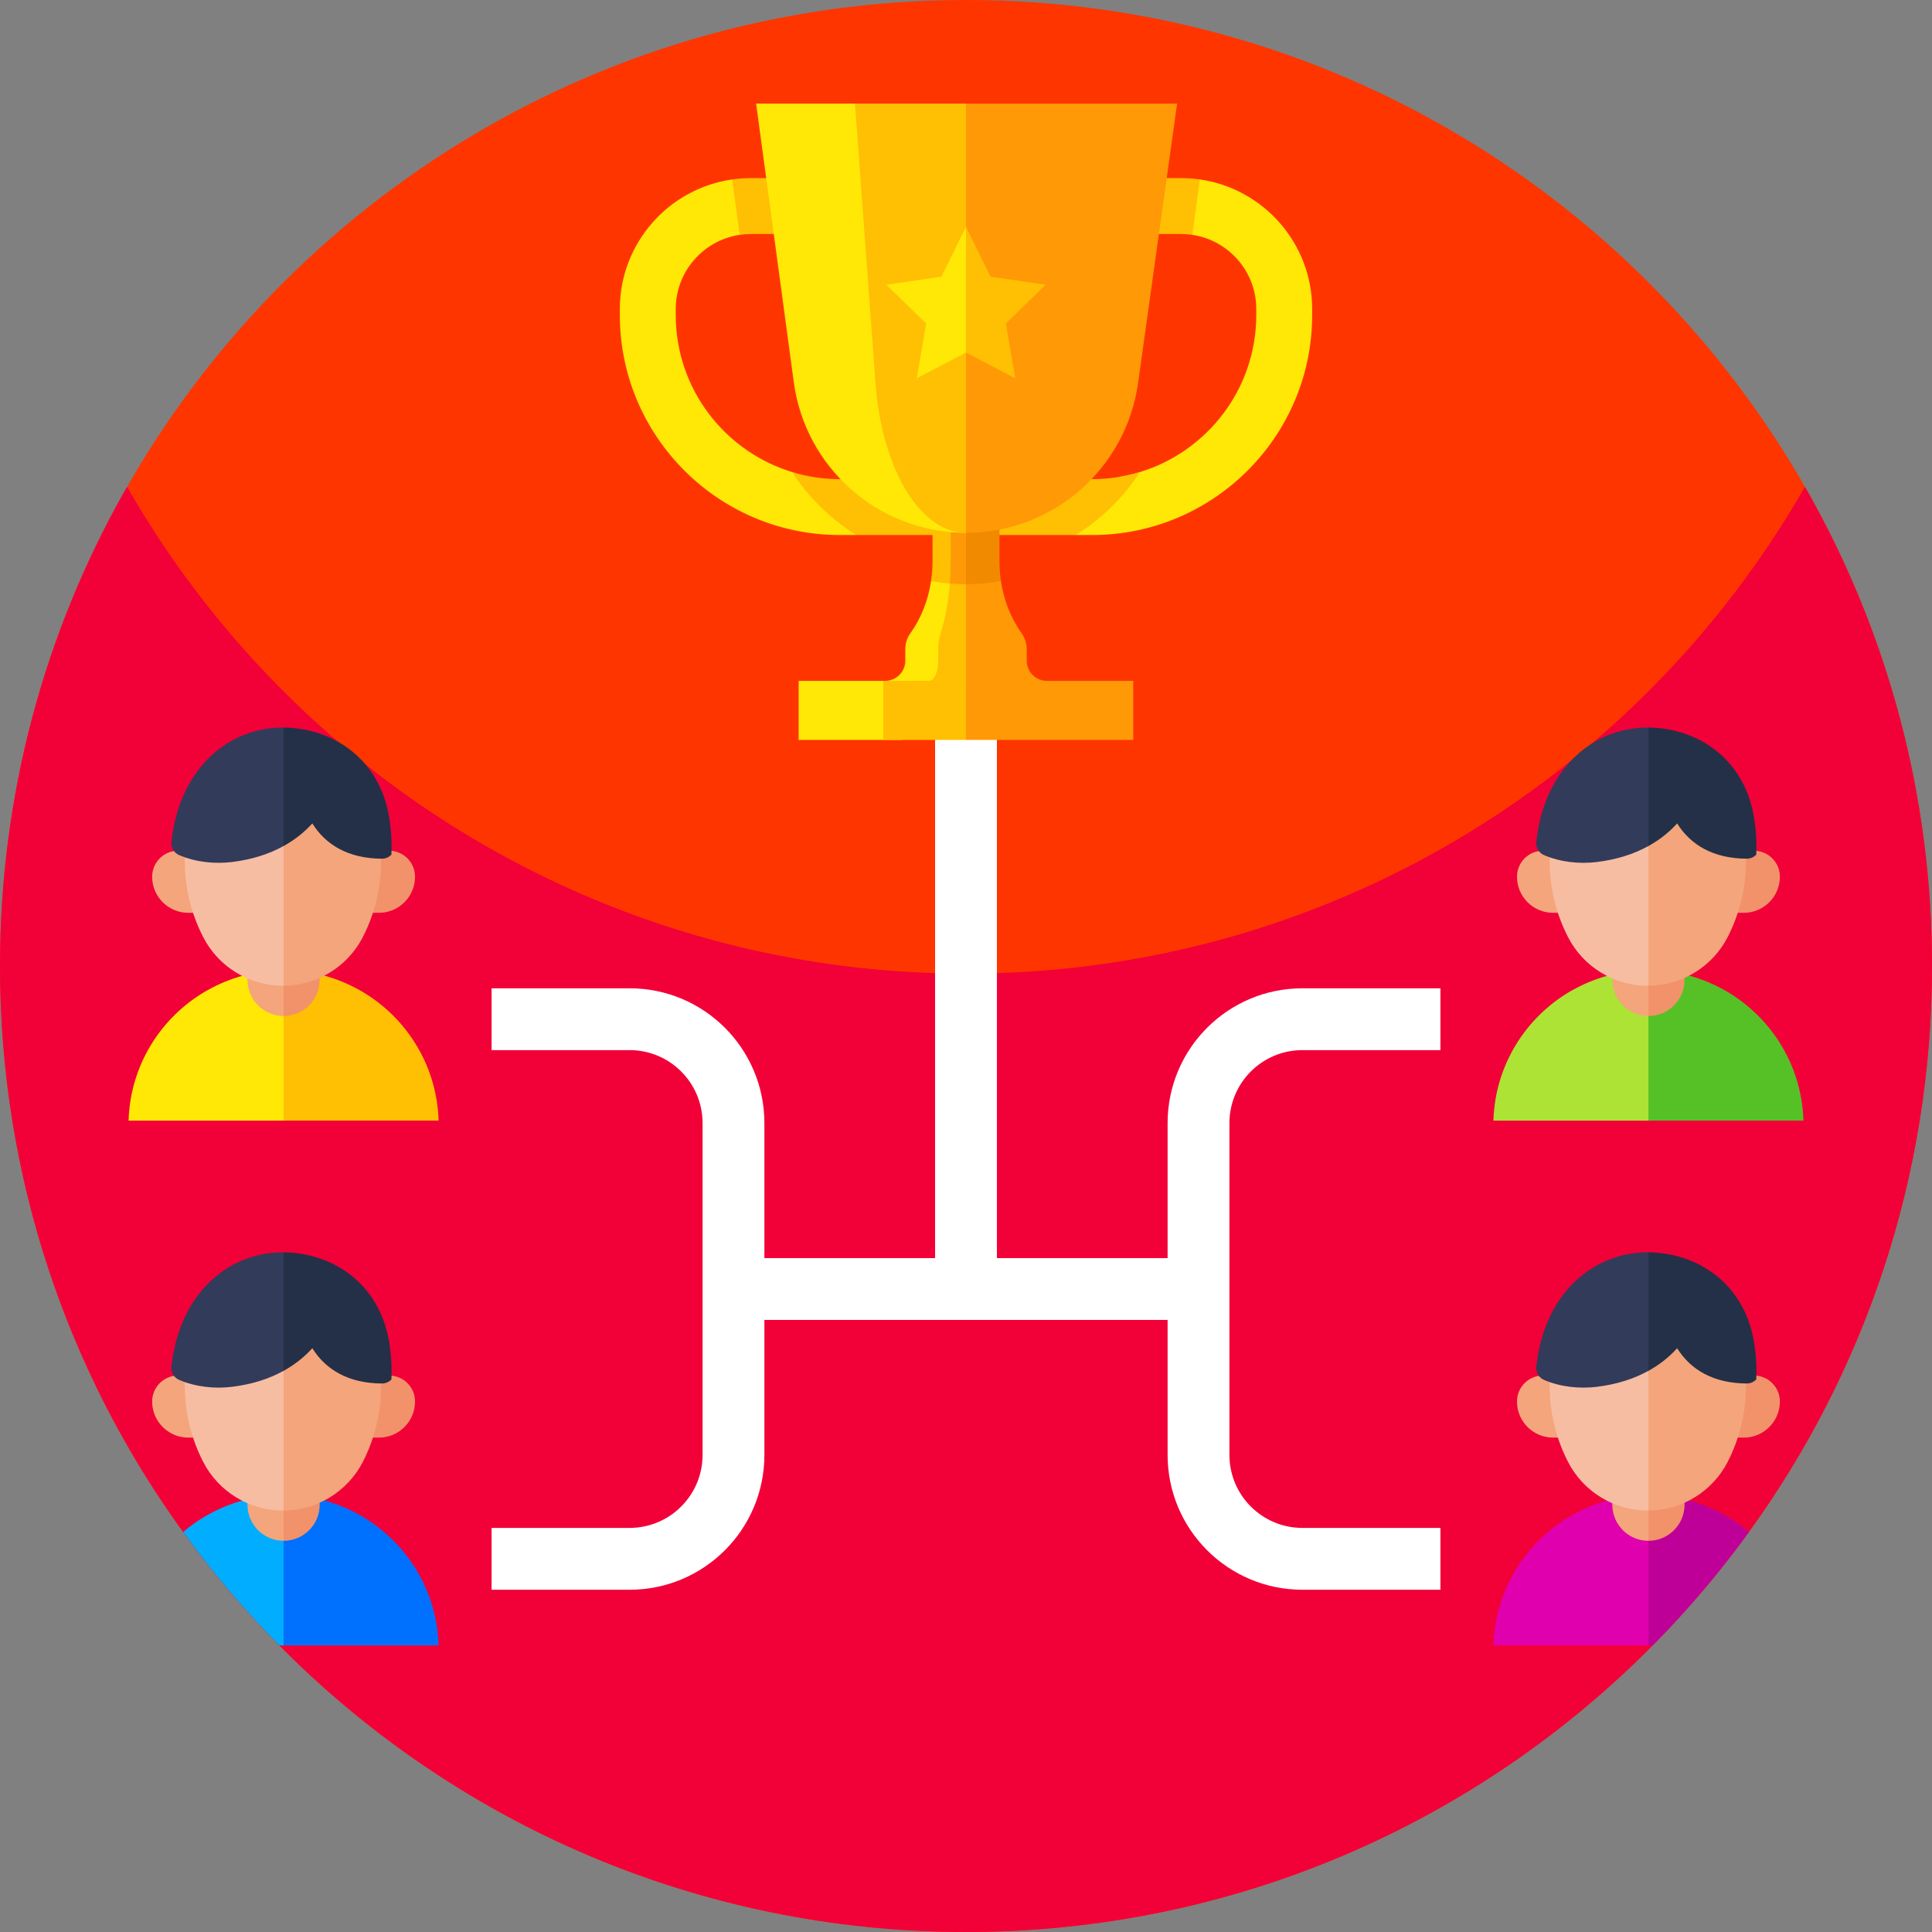 <svg id="Capa_1" enable-background="new 0 0 511.997 511.997" height="512" viewBox="0 0 511.997 511.997" width="512" xmlns="http://www.w3.org/2000/svg"><rect x="0" y="0" width="511.997" height="511.997" fill="#808080" stroke="none"/><g><g><path d="m511.997 255.998c0 141.383-114.616 255.999-255.999 255.999s-255.998-114.616-255.998-255.999c0-45.619 11.929-88.452 32.85-125.541 43.898-77.865 127.385-130.457 223.148-130.457 95.59 0 178.933 52.387 222.903 130.016.02.041.051.092.082.133 21.012 37.161 33.014 80.108 33.014 125.849z" fill="#ff3500"/><g><path d="m511.997 255.998c0 56.033-17.992 107.847-48.527 150.005-5.151 7.117-10.66 13.957-16.527 20.501-2.898 3.256-5.888 6.441-8.96 9.543-46.397 46.899-110.796 75.95-181.984 75.95s-135.587-29.051-181.984-75.95c-9.247-9.339-17.767-19.384-25.487-30.044-30.537-42.158-48.528-93.972-48.528-150.005 0-45.619 11.929-88.452 32.849-125.541.225-.39.461-.779.686-1.178.051-.102.103-.205.154-.256 25.395 44.39 63.692 80.435 109.823 103.014 5.222 2.56 10.598 4.966 16.025 7.168 29.031 11.827 60.723 18.484 93.9 18.791h5.12c33.177-.307 64.87-6.963 93.9-18.791 5.427-2.201 10.803-4.608 16.025-7.168 46.08-22.579 84.428-58.624 109.823-103.014.051.051.102.154.154.256.143.246.287.491.44.737.02.041.051.092.082.133 21.014 37.161 33.016 80.108 33.016 125.849z" fill="#f20038"/></g></g><g><g><g><g><path d="m75.161 296.969-.01.01h-41.083c.44-14.654 8.54-27.371 20.449-34.304.604-.348 1.208-.676 1.833-.993 5.632-2.918 12.021-4.557 18.8-4.557 2.014 2.367 3.729 4.898 5.146 7.547 5.683 10.625 3.385 23.776-5.135 32.297z" fill="#ffe706"/><g><path d="m116.232 296.973c-.141-4.658-1.051-9.121-2.611-13.267-1.685-4.435-4.104-8.525-7.129-12.076-3.026-3.551-6.633-6.591-10.695-8.954h-.014c-.608-.359-1.216-.691-1.851-1.009-5.624-2.915-12.007-4.546-18.778-4.546v39.852z" fill="#ffbf03"/></g></g><g><g><g><g><g><path d="m78.532 262.762-3.377 6.487c-5.285 0-9.571-4.283-9.571-9.567v-20.046h9.571l3.377 6.49c2.717 5.213 2.717 11.422 0 16.636z" fill="#f4a57b"/><path d="m84.724 239.636v20.044c0 5.285-4.284 9.569-9.569 9.569v-29.613z" fill="#f2926a"/><g><path d="m47.198 225.454c-3.799 0-6.878 3.08-6.878 6.879 0 5.287 4.287 9.574 9.574 9.574h4.339v-16.303s-6.603-.15-7.035-.15z" fill="#f4a57b"/><path d="m103.111 225.454c3.799 0 6.878 3.08 6.878 6.879 0 5.287-4.286 9.574-9.574 9.574h-4.339v-16.303s6.603-.15 7.035-.15z" fill="#f2926a"/><path d="m75.155 261.231h-.156c-8.92 0-17.106-4.981-21.166-12.919-3.106-6.053-4.854-12.906-4.854-20.174 0-1.821.112-3.604.322-5.367.064-.577.147-1.158.239-1.725 2.335-14.478 13.993-21.692 25.615-21.619l.421.737c10.884 18.943 10.721 42.278-.421 61.067z" fill="#f7bda3"/><path d="m101.008 228.138c0 7.267-1.746 14.121-4.842 20.175-4.042 7.892-12.164 12.862-21.011 12.917v-61.803c1.534.009 3.059.147 4.575.413 3.62.625 7.12 1.975 10.18 4.061 5.265 3.565 9.279 9.289 10.538 17.144.285 1.801.478 3.638.533 5.512.027.524.027 1.048.027 1.581z" fill="#f4a57b"/><path d="m78.908 218.457-3.725 5.73c-.01.003-.016.013-.029.016-3.916 2.171-8.48 3.597-13.671 4.238-4.659.577-9.775.01-14.045-1.853-1.355-.59-2.159-2.006-2.015-3.466 0-.01.009-.019.009-.026 2.181-20.26 15.958-30.468 29.722-30.283h.013l1.674 1.802c6.079 6.532 6.934 16.36 2.067 23.842z" fill="#323b5a"/><path d="m103.775 224.594c0 .631-.013 1.262-.038 1.889-.627.664-1.528 1.084-2.528 1.079-8.884-.045-14.891-3.666-18.441-9.345-2.167 2.379-4.696 4.38-7.585 5.97-.008.004-.016.012-.029.017v-31.39h.013c.016 0 .029 0 .045-.004h.017c1.673.017 3.338.166 4.99.457 4.01.693 7.884 2.188 11.271 4.496 5.829 3.948 10.271 10.284 11.666 18.981.315 1.993.527 4.027.589 6.103.03.577.03 1.158.03 1.747z" fill="#243047"/></g></g></g></g></g></g></g></g><g><g><g><path d="m75.151 436.047h-1.137c-9.247-9.339-17.767-19.384-25.487-30.044 1.864-1.598 3.86-3.01 5.99-4.249.604-.348 1.208-.676 1.833-.994 5.632-2.918 12.021-4.567 18.8-4.567 3.201 3.764 5.649 7.947 7.342 12.352 3.754 9.767.734 20.848-7.341 27.502z" fill="#00adff"/><g><path d="m116.232 436.049c-.141-4.658-1.051-9.121-2.611-13.268-1.685-4.435-4.104-8.525-7.129-12.076-3.026-3.551-6.633-6.591-10.695-8.953h-.014c-.608-.36-1.216-.691-1.851-1.009-5.624-2.915-12.007-4.546-18.778-4.546v39.852z" fill="#0070ff"/></g></g><g><g><g><g><g><path d="m78.532 401.838-3.377 6.486c-5.285 0-9.571-4.283-9.571-9.567v-20.047h9.571l3.377 6.49c2.717 5.215 2.717 11.424 0 16.638z" fill="#f4a57b"/><path d="m84.724 378.712v20.044c0 5.285-4.284 9.569-9.569 9.569v-29.613z" fill="#f2926a"/><g><path d="m47.198 364.53c-3.799 0-6.878 3.079-6.878 6.878 0 5.288 4.287 9.574 9.574 9.574h4.339v-16.302s-6.603-.15-7.035-.15z" fill="#f4a57b"/><path d="m103.111 364.53c3.799 0 6.878 3.079 6.878 6.878 0 5.288-4.286 9.574-9.574 9.574h-4.339v-16.302s6.603-.15 7.035-.15z" fill="#f2926a"/><path d="m75.155 400.307h-.156c-8.92 0-17.106-4.981-21.166-12.919-3.106-6.053-4.854-12.906-4.854-20.174 0-1.821.112-3.604.322-5.367.064-.577.147-1.158.239-1.725 2.335-14.478 13.993-21.692 25.615-21.618l.421.737c10.884 18.942 10.721 42.276-.421 61.066z" fill="#f7bda3"/><path d="m101.008 367.214c0 7.267-1.746 14.121-4.842 20.175-4.042 7.892-12.164 12.862-21.011 12.917v-61.803c1.534.01 3.059.147 4.575.414 3.62.624 7.12 1.975 10.18 4.06 5.265 3.565 9.279 9.289 10.538 17.144.285 1.801.478 3.638.533 5.512.027.524.027 1.048.027 1.581z" fill="#f4a57b"/><path d="m78.908 357.532-3.725 5.731c-.01.003-.016.013-.029.016-3.916 2.172-8.48 3.597-13.671 4.238-4.659.577-9.775.01-14.045-1.853-1.355-.59-2.159-2.006-2.015-3.466 0-.01.009-.019.009-.025 2.181-20.26 15.958-30.468 29.722-30.283h.013l1.674 1.802c6.079 6.53 6.934 16.359 2.067 23.84z" fill="#323b5a"/><path d="m103.775 363.67c0 .631-.013 1.262-.038 1.889-.627.664-1.528 1.084-2.528 1.079-8.884-.046-14.891-3.666-18.441-9.345-2.167 2.379-4.696 4.38-7.585 5.97-.008.004-.016.013-.029.017v-31.39h.013c.016 0 .029 0 .045-.004h.017c1.673.017 3.338.166 4.99.457 4.01.694 7.884 2.188 11.271 4.496 5.829 3.948 10.271 10.283 11.666 18.981.315 1.993.527 4.027.589 6.103.03.576.03 1.157.03 1.747z" fill="#243047"/></g></g></g></g></g></g></g></g><g><g><g><path d="m436.846 296.979h-41.083c.44-14.654 8.54-27.371 20.439-34.304.614-.348 1.218-.676 1.843-.993 5.632-2.918 12.021-4.557 18.8-4.557 1.318 1.549 2.508 3.168 3.569 4.844 7.013 11.066 5.46 25.517-3.568 35.01z" fill="#ace334"/><g><path d="m477.926 296.973c-.141-4.658-1.05-9.121-2.61-13.267-1.686-4.435-4.104-8.525-7.13-12.076s-6.632-6.591-10.694-8.954h-.014c-.608-.359-1.216-.691-1.852-1.009-5.624-2.915-12.007-4.546-18.777-4.546v39.852z" fill="#56c126"/></g></g><g><g><g><g><g><path d="m440.226 262.762-3.378 6.487c-5.284 0-9.57-4.283-9.57-9.567v-20.046h9.57l3.378 6.49c2.717 5.213 2.717 11.422 0 16.636z" fill="#f4a57b"/><path d="m446.418 239.636v20.044c0 5.285-4.284 9.569-9.569 9.569v-29.613z" fill="#f2926a"/><g><path d="m408.892 225.454c-3.799 0-6.878 3.08-6.878 6.879 0 5.287 4.286 9.574 9.574 9.574h4.339v-16.303s-6.604-.15-7.035-.15z" fill="#f4a57b"/><path d="m464.805 225.454c3.799 0 6.878 3.08 6.878 6.879 0 5.287-4.286 9.574-9.574 9.574h-4.339v-16.303s6.603-.15 7.035-.15z" fill="#f2926a"/><path d="m436.848 261.231h-.156c-8.92 0-17.106-4.981-21.166-12.919-3.106-6.053-4.854-12.906-4.854-20.174 0-1.821.111-3.604.322-5.367.064-.577.147-1.158.239-1.725 2.335-14.478 13.994-21.692 25.615-21.619l.421.737c10.885 18.943 10.722 42.278-.421 61.067z" fill="#f7bda3"/><path d="m462.701 228.138c0 7.267-1.745 14.121-4.842 20.175-4.043 7.892-12.164 12.862-21.011 12.917v-61.803c1.534.009 3.059.147 4.575.413 3.62.625 7.12 1.975 10.18 4.061 5.264 3.565 9.279 9.289 10.538 17.144.285 1.801.478 3.638.533 5.512.027.524.027 1.048.027 1.581z" fill="#f4a57b"/><path d="m440.602 218.457-3.725 5.73c-.01.003-.016.013-.029.016-3.916 2.171-8.48 3.597-13.671 4.238-4.659.577-9.774.01-14.044-1.853-1.355-.59-2.159-2.006-2.015-3.466 0-.01.01-.019.01-.026 2.181-20.26 15.958-30.468 29.722-30.283h.013l1.674 1.802c6.077 6.532 6.932 16.36 2.065 23.842z" fill="#323b5a"/><path d="m465.469 224.594c0 .631-.012 1.262-.038 1.889-.627.664-1.528 1.084-2.528 1.079-8.884-.045-14.891-3.666-18.441-9.345-2.167 2.379-4.695 4.38-7.585 5.97-.008.004-.017.012-.029.017v-31.39h.012c.017 0 .029 0 .046-.004h.017c1.673.017 3.338.166 4.99.457 4.01.693 7.884 2.188 11.272 4.496 5.829 3.948 10.271 10.284 11.666 18.981.316 1.993.527 4.027.59 6.103.028.577.028 1.158.028 1.747z" fill="#243047"/></g></g></g></g></g></g></g></g><g><g><g><path d="m436.846 436.047h-41.083c.44-14.643 8.54-27.361 20.439-34.293.614-.348 1.218-.676 1.843-.994 5.632-2.918 12.021-4.567 18.8-4.567 1.87 2.2 3.483 4.542 4.839 6.987 5.958 10.745 3.849 24.179-4.838 32.867z" fill="#e100ad"/><g><path d="m463.47 406.003c-7.721 10.66-16.241 20.705-25.487 30.044h-1.137v-39.854c6.769 0 13.159 1.639 18.78 4.547.635.317 1.239.655 1.854 1.014h.01c2.119 1.239 4.126 2.651 5.98 4.249z" fill="#bf0098"/></g></g><g><g><g><g><g><path d="m440.226 401.838-3.378 6.486c-5.284 0-9.57-4.283-9.57-9.567v-20.047h9.57l3.378 6.49c2.717 5.215 2.717 11.424 0 16.638z" fill="#f4a57b"/><path d="m446.418 378.712v20.044c0 5.285-4.284 9.569-9.569 9.569v-29.613z" fill="#f2926a"/><g><path d="m408.892 364.53c-3.799 0-6.878 3.079-6.878 6.878 0 5.288 4.286 9.574 9.574 9.574h4.339v-16.302s-6.604-.15-7.035-.15z" fill="#f4a57b"/><path d="m464.805 364.53c3.799 0 6.878 3.079 6.878 6.878 0 5.288-4.286 9.574-9.574 9.574h-4.339v-16.302s6.603-.15 7.035-.15z" fill="#f2926a"/><path d="m436.848 400.307h-.156c-8.92 0-17.106-4.981-21.166-12.919-3.106-6.053-4.854-12.906-4.854-20.174 0-1.821.111-3.604.322-5.367.064-.577.147-1.158.239-1.725 2.335-14.478 13.994-21.692 25.615-21.618l.421.737c10.885 18.942 10.722 42.276-.421 61.066z" fill="#f7bda3"/><path d="m462.701 367.214c0 7.267-1.745 14.121-4.842 20.175-4.043 7.892-12.164 12.862-21.011 12.917v-61.803c1.534.01 3.059.147 4.575.414 3.62.624 7.12 1.975 10.18 4.06 5.264 3.565 9.279 9.289 10.538 17.144.285 1.801.478 3.638.533 5.512.027.524.027 1.048.027 1.581z" fill="#f4a57b"/><path d="m440.602 357.532-3.725 5.731c-.01.003-.016.013-.029.016-3.916 2.172-8.48 3.597-13.671 4.238-4.659.577-9.774.01-14.044-1.853-1.355-.59-2.159-2.006-2.015-3.466 0-.01.01-.019.01-.025 2.181-20.26 15.958-30.468 29.722-30.283h.013l1.674 1.802c6.077 6.53 6.932 16.359 2.065 23.84z" fill="#323b5a"/><path d="m465.469 363.67c0 .631-.012 1.262-.038 1.889-.627.664-1.528 1.084-2.528 1.079-8.884-.046-14.891-3.666-18.441-9.345-2.167 2.379-4.695 4.38-7.585 5.97-.008.004-.017.013-.029.017v-31.39h.012c.017 0 .029 0 .046-.004h.017c1.673.017 3.338.166 4.99.457 4.01.694 7.884 2.188 11.272 4.496 5.829 3.948 10.271 10.283 11.666 18.981.316 1.993.527 4.027.59 6.103.028.576.028 1.157.028 1.747z" fill="#243047"/></g></g></g></g></g></g></g></g></g><g fill="#fff"><g><path d="m166.84 421.295h-36.568v-16.384h36.568c10.686 0 19.348-8.663 19.348-19.349v-87.926c0-10.686-8.662-19.348-19.348-19.348h-36.568v-16.384h36.568c19.734 0 35.732 15.998 35.732 35.732v87.925c.001 19.736-15.997 35.734-35.732 35.734z"/><path d="m381.724 421.295h-36.568c-19.734 0-35.732-15.998-35.732-35.732v-87.926c0-19.734 15.998-35.732 35.732-35.732h36.568v16.384h-36.568c-10.685 0-19.348 8.662-19.348 19.348v87.926c0 10.686 8.663 19.349 19.349 19.349h36.567z"/></g><path d="m192.547 333.408h122.362v16.384h-122.362z"/><path d="m247.806 192.144h16.384v152.078h-16.384z"/></g><g><g><path d="m347.738 81.895v1.591c0 32.149-26.158 58.302-58.306 58.302h-4.367c-5.83-2.793-4.935-11.362 1.351-12.886l10.839-2.635c1.637-.295 3.244-.688 4.815-1.169 17.838-5.424 30.852-22.026 30.852-41.612v-1.591c0-9.965-7.375-18.244-16.955-19.66l-.534-.456c-4.865-4.156-3.46-12.008 2.54-14.224 16.804 2.398 29.765 16.883 29.765 34.34z" fill="#ffe706"/><g fill="#ffbf03"><path d="m313.041 47.201h-22.474v14.817h22.474c.994 0 1.972.075 2.925.216l2.001-14.631c.004-.016.004-.033.004-.05-1.611-.231-3.256-.352-4.93-.352z"/><path d="m258.658 126.975v14.813h26.406c2.474-1.542 4.835-3.286 7.057-5.225 3.861-3.369 7.201-7.23 9.948-11.465-3.998 1.222-8.245 1.877-12.637 1.877z"/></g></g><g><g><path d="m226.928 141.788h-4.363c-32.149 0-58.306-26.153-58.306-58.302v-1.591c0-17.457 12.961-31.942 29.767-34.341l1.802 1.285c4.562 3.257 4.666 10.002.203 13.396-9.58 1.417-16.955 9.695-16.955 19.66v1.591c0 19.586 13.014 36.188 30.852 41.612l15.803 6.634c4.168 1.748 4.835 7.375 1.197 10.056z" fill="#ffe706"/><path d="m209.928 125.098c2.747 4.23 6.083 8.096 9.944 11.465 2.221 1.939 4.583 3.683 7.056 5.225h26.41v-14.813h-30.774c-4.391 0-8.638-.655-12.636-1.877zm11.502-77.897h-22.474c-1.674 0-3.319.12-4.93.352 0 .017 0 .033.004.05l2.001 14.631c.953-.141 1.931-.216 2.925-.216h22.474z" fill="#ffbf03"/></g><g><path d="m248.685 186.512c-4.504-.911-8.875-2.668-12.869-5.27l-1.247-.812c2.95 0 5.337-2.391 5.337-5.333v-3.062c0-1.57.497-3.021 1.346-4.206 2.942-4.106 4.74-8.875 5.486-13.851 1.956-2.229 4.516-3.572 7.201-4.019.456 13.822.874 25.192-5.254 36.553z" fill="#ffe706"/><path d="m259.247 187.1c-6.369.555-12.849-.535-18.77-3.282.663-2.059 1.777-3.389 3.008-3.389h2.726c1.347 0 2.44-2.391 2.44-5.333v-3.062c0-1.57.224-3.021.614-4.206 1.342-4.106 2.163-8.875 2.502-13.851.083-1.156.133-2.329.157-3.502 3.526-1.235 7.508-.816 10.723 1.252 1.398 11.88.246 23.942-3.4 35.373z" fill="#ffbf03"/><path d="m277.424 180.429-1.243.812c-6.136 3.998-13.159 6-20.183 6v-37.457c3.406 0 6.808 1.396 9.261 4.193.746 4.976 2.548 9.745 5.486 13.851.849 1.185 1.35 2.635 1.35 4.206v3.062c0 2.942 2.383 5.333 5.329 5.333z" fill="#ff9906"/><path d="m241.094 194.586-2.002 1.501h-27.445v-15.641h27.445l1.794 1.21c4.504 3.086 4.629 9.718.208 12.93z" fill="#ffe706"/><path d="m234.092 180.446h21.892l3.837 1.96c4.797 2.461 4.797 9.259.042 11.679l-3.879 2.002h-21.892z" fill="#ffbf03"/><path d="m253.16 151.79-1.442 2.847c-1.683-.137-3.344-.36-4.981-.659.265-1.765.394-3.56.394-5.353v-27.993h4.819l1.777 3.903c3.966 8.701 3.755 18.728-.567 27.255z" fill="#ffbf03"/><path d="m258.484 149.586-2.486 5.229c-1.442 0-2.867-.058-4.28-.178.016-.219.033-.439.05-.659.124-1.765.182-3.56.182-5.353v-27.993h4.048l2.283 4.599c3.8 7.656 3.874 16.635.203 24.355z" fill="#ff9906"/><path d="m265.259 153.978c-3.008.551-6.103.837-9.261.837v-34.183h8.867v27.993c0 1.793.129 3.587.394 5.353z" fill="#f28a00"/><path d="m258.318 129.37-2.32 11.83c-.19 0-.38 0-.57-.01-22.77-.27-41.95-17.18-45.05-39.79l-10-73.95h26.2s1.235 1.336 3.33 3.598c23.8 25.69 34.867 60.962 28.933 95.476-.163.95-.337 1.899-.523 2.846z" fill="#ffe706"/><path d="m271.048 120.71-15.05 20.49c-.19 0-.38 0-.57-.01-11.86-.52-21.81-17.35-23.42-39.79l-5.43-73.95h29.42l14.79 19.83c16.22 21.76 16.33 51.56.26 73.43z" fill="#ffbf03"/><path d="m311.948 27.45-10.33 73.95c-1.57 11.4-7.21 21.35-15.35 28.45s-18.76 11.35-30.27 11.35v-113.75z" fill="#ff9906"/><path d="m255.998 93.417-13.06 6.86 2.5-14.54-10.56-10.29 14.59-2.12 6.53-13.23 3.04 9.26c2.65 8.07 1.53 16.9-3.04 24.06z" fill="#ffe706"/><path d="m266.558 85.737 2.5 14.54-13.06-6.86v-33.32l6.53 13.23 14.59 2.12z" fill="#ffbf03"/></g></g></g><path d="m255.984 180.446h44.337v15.641h-44.337z" fill="#ff9906"/></g></svg>